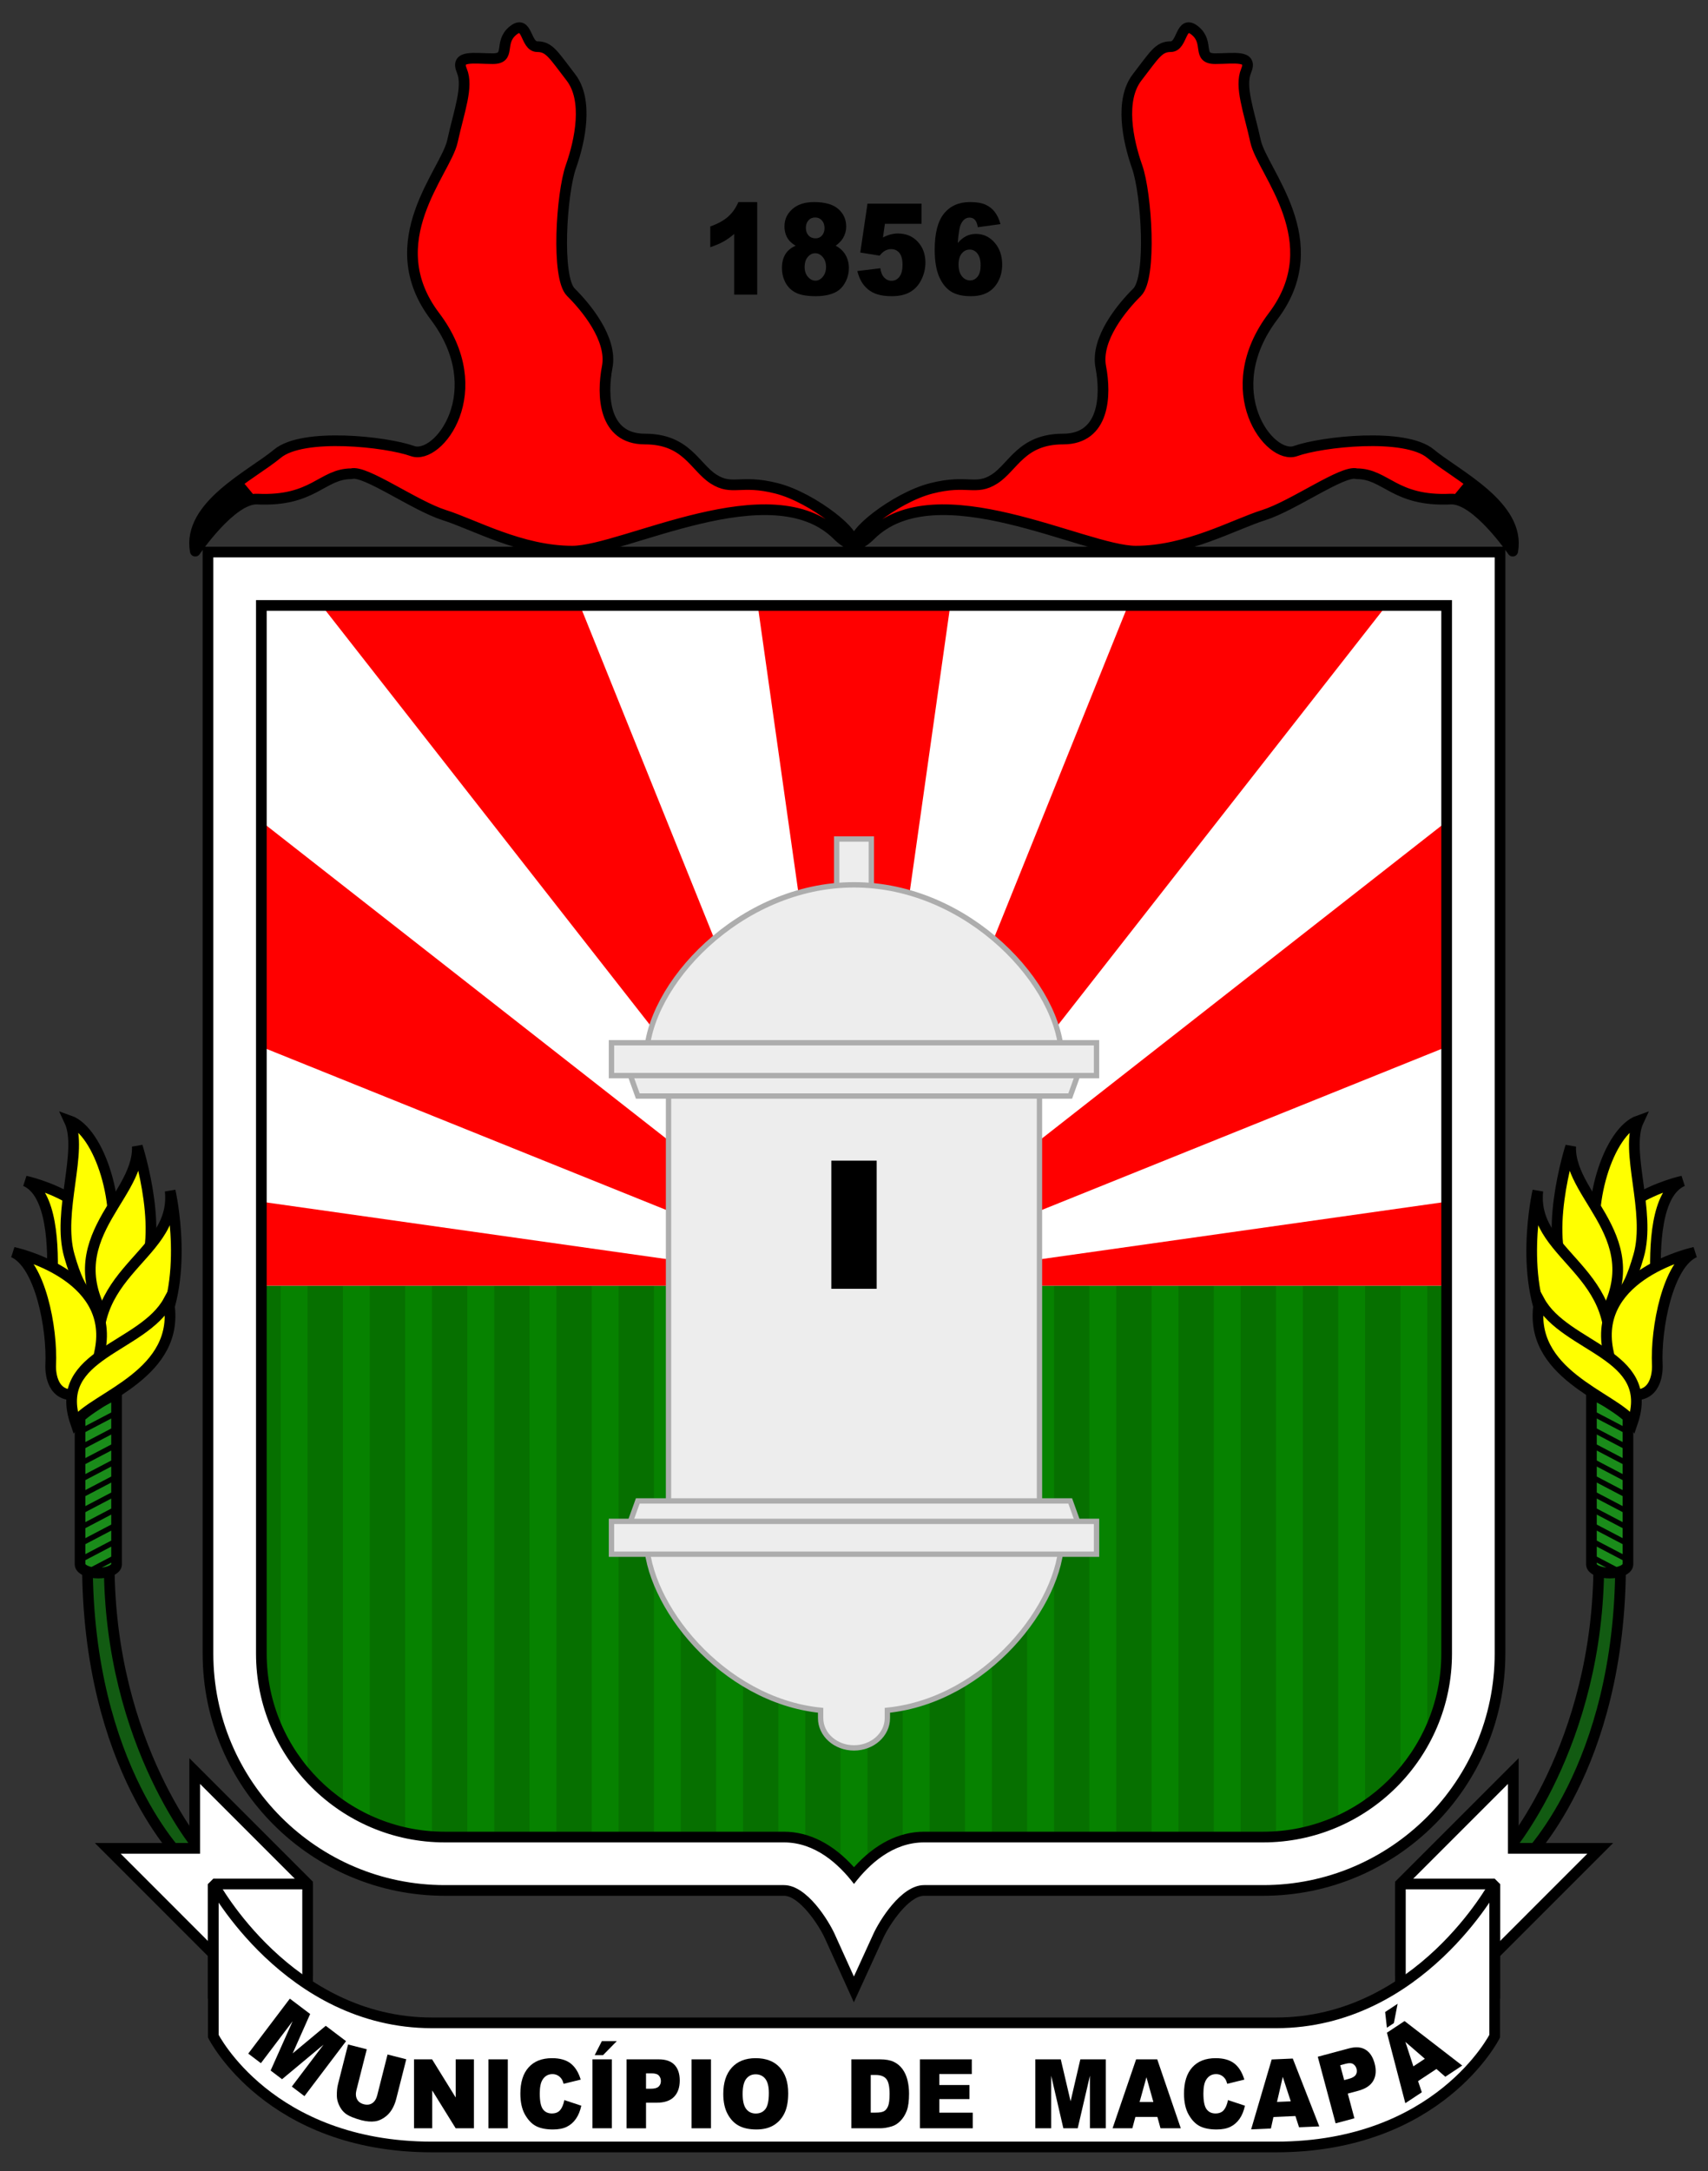 <?xml version="1.0" encoding="utf-8"?>
<!-- Generator: Adobe Illustrator 15.1.0, SVG Export Plug-In . SVG Version: 6.00 Build 0)  -->
<!DOCTYPE svg PUBLIC "-//W3C//DTD SVG 1.1//EN" "http://www.w3.org/Graphics/SVG/1.1/DTD/svg11.dtd">
<svg version="1.1" xmlns="http://www.w3.org/2000/svg" xmlns:xlink="http://www.w3.org/1999/xlink" x="0px" y="0px" width="480px"
	 height="610px" viewBox="0 0 480 610" enable-background="new 0 0 480 610" xml:space="preserve">
<rect x="0" y="0" width="480" height="610" fill="#333333" stroke="none"/>
<g id="escudo">
	<path id="fundoverde" fill="#068200" d="M71.95,361.227v103.377c0,29.253,23.799,53.054,53.054,53.054h95.313
		c8.77,0,15.417,6.079,19.683,11.684c4.266-5.604,10.913-11.684,19.685-11.684h95.312c29.253,0,53.054-23.801,53.054-53.054V361.227
		H71.95z"/>
	<g id="listrasverde">
		<rect x="208.818" y="361.227" fill="#067000" width="9.921" height="156.431"/>
		<rect x="173.855" y="361.227" fill="#067000" width="9.921" height="156.431"/>
		<rect x="156.374" y="361.227" fill="#067000" width="9.923" height="156.431"/>
		<rect x="191.336" y="361.227" fill="#067000" width="9.921" height="156.431"/>
		<rect x="138.894" y="361.227" fill="#067000" width="9.921" height="156.431"/>
		<path fill="#067000" d="M226.298,361.227v157.418c3.866,1.28,7.184,3.674,9.923,6.381V361.227H226.298z"/>
		<path fill="#067000" d="M71.95,361.227v103.377c0,9.504,2.546,18.41,6.94,26.136V361.227H71.95z"/>
		<path fill="#067000" d="M86.449,361.227v139.711c2.959,3.138,6.283,5.915,9.923,8.262V361.227H86.449z"/>
		<path fill="#067000" d="M103.931,361.227v152.042c3.161,1.374,6.479,2.446,9.921,3.188V361.227H103.931z"/>
		<path fill="#067000" d="M121.412,361.227v156.249c1.192,0.079,2.379,0.182,3.592,0.182h6.33V361.227H121.412z"/>
		<rect x="313.705" y="361.227" fill="#067000" width="9.92" height="156.431"/>
		<path fill="#067000" d="M348.665,361.227v156.431h6.331c1.213,0,2.399-0.103,3.592-0.182V361.227H348.665z"/>
		<path fill="#067000" d="M383.628,361.227v147.973c3.642-2.347,6.964-5.124,9.923-8.262V361.227H383.628z"/>
		<path fill="#067000" d="M366.146,361.227v155.229c3.442-0.741,6.762-1.813,9.923-3.188V361.227H366.146z"/>
		<path fill="#067000" d="M401.109,361.227v129.513c4.395-7.726,6.94-16.632,6.94-26.136V361.227H401.109z"/>
		<rect x="296.224" y="361.227" fill="#067000" width="9.92" height="156.431"/>
		<rect x="261.261" y="361.227" fill="#067000" width="9.923" height="156.431"/>
		<rect x="278.742" y="361.227" fill="#067000" width="9.92" height="156.431"/>
		<path fill="#067000" d="M243.779,361.227v163.799c2.739-2.707,6.059-5.101,9.923-6.381V361.227H243.779z"/>
		<rect x="331.184" y="361.227" fill="#067000" width="9.923" height="156.431"/>
	</g>
	<g id="radialstripes">
		<rect x="71.95" y="168.608" fill="#FFFFFF" width="336.1" height="192.618"/>
		<polygon fill="#FF0000" points="240.001,361.227 408.05,361.227 408.05,337.438 		"/>
		<polygon fill="#FF0000" points="71.95,337.438 71.95,361.227 240.001,361.227 		"/>
		<polygon fill="#FF0000" points="240.001,361.227 390.8,168.608 317.602,168.608 		"/>
		<polygon fill="#FF0000" points="240.001,361.227 408.05,293.524 408.05,229.663 		"/>
		<polygon fill="#FF0000" points="71.95,229.663 71.95,293.521 240.001,361.227 		"/>
		<polygon fill="#FF0000" points="240.001,361.227 267.267,168.608 212.736,168.608 		"/>
		<polygon fill="#FF0000" points="162.4,168.608 89.205,168.608 240.001,361.227 		"/>
	</g>
	<g id="borda">
		<path fill="#FFFFFF" d="M233.169,543.954c-1.908-4.171-7.565-12.797-12.853-12.797h-95.313c-36.698,0-66.554-29.855-66.554-66.554
			V155.108h363.1v309.495c0,36.698-29.855,66.554-66.554,66.554h-95.312c-5.282,0-10.945,8.628-12.86,12.807l-6.859,15.003
			L233.169,543.954z M73.45,464.604c0,28.427,23.127,51.554,51.554,51.554h95.313c8.692,0,15.346,5.549,19.683,10.773
			c4.337-5.225,10.991-10.773,19.685-10.773h95.312c28.427,0,51.554-23.127,51.554-51.554V170.108H73.45V464.604z"/>
		<path d="M420.05,156.608v307.995c0,35.871-29.183,65.054-65.054,65.054h-95.312c-6.501,0-12.598,10.134-14.224,13.682
			l-5.489,12.006l-5.436-12.009c-1.625-3.551-7.72-13.679-14.219-13.679h-95.313c-35.871,0-65.054-29.183-65.054-65.054V156.608
			H420.05 M125.004,517.657h95.313c8.77,0,15.417,6.079,19.683,11.684c4.266-5.604,10.913-11.684,19.685-11.684h95.312
			c29.253,0,53.054-23.801,53.054-53.054V168.608H71.95v295.995C71.95,493.856,95.75,517.657,125.004,517.657 M423.05,153.608h-3
			H59.95h-3v3v307.995c0,37.525,30.529,68.054,68.054,68.054h95.313c4.212,0,9.648,7.897,11.491,11.927l5.431,11.998l2.719,6.008
			l2.742-5.998l5.489-12.006c1.846-4.027,7.287-11.929,11.495-11.929h95.312c37.525,0,68.054-30.528,68.054-68.054V156.608V153.608
			L423.05,153.608z M74.95,171.608h330.1v292.995c0,27.6-22.454,50.054-50.054,50.054h-95.312c-7.058,0-13.806,3.435-19.685,9.976
			c-5.879-6.541-12.627-9.976-19.683-9.976h-95.313c-27.6,0-50.054-22.454-50.054-50.054V171.608L74.95,171.608z"/>
	</g>
	<g id="torre">
		<rect x="235.125" y="235.733" fill="#EDEDED" stroke="#ADADAD" stroke-width="1.5" width="9.75" height="18"/>
		<rect x="187.875" y="301.947" fill="#EDEDED" stroke="#ADADAD" stroke-width="1.5" width="104.25" height="125.771"/>
		<path fill="#EDEDED" stroke="#ADADAD" stroke-width="1.5" d="M181.658,427.719v4.62c0,18.272,21.211,45.369,48.964,48.199v2.218
			c0,4.608,4.2,8.353,9.378,8.353c5.177,0,9.375-3.744,9.375-8.353v-2.218c27.753-2.827,48.967-29.927,48.967-48.199v-4.62H181.658z
			"/>
		<path fill="#EDEDED" stroke="#ADADAD" stroke-width="1.5" d="M298.342,301.947v-4.629c0-20.271-26.121-48.712-58.342-48.712
			c-32.222,0-58.342,28.441-58.342,48.712v4.629H298.342z"/>
		<polygon id="down2" fill="#EDEDED" stroke="#ADADAD" stroke-width="1.5" points="304.081,430.936 175.919,430.936 
			179.237,421.719 300.762,421.719 		"/>
		<rect id="down1" x="171.841" y="427.458" fill="#EDEDED" stroke="#ADADAD" stroke-width="1.5" width="136.318" height="9.223"/>
		<polygon id="up2" fill="#EDEDED" stroke="#ADADAD" stroke-width="1.5" points="304.081,298.728 175.919,298.728 179.237,307.947 
			300.762,307.947 		"/>
		<rect id="up1" x="171.841" y="292.985" fill="#EDEDED" stroke="#ADADAD" stroke-width="1.5" width="136.318" height="9.223"/>
		<rect x="233.625" y="326.108" width="12.75" height="36"/>
	</g>
</g>
<g id="bracos">
	<g id="supportdireita">
		<path fill="#125B12" stroke="#000000" stroke-width="3" d="M449.312,439.282h6.117c0,57.826-27.179,83.514-27.179,83.514H423
			v-2.139C423,520.657,449.312,490.739,449.312,439.282z"/>
		<g>
			<path fill="#1A8C1A" stroke="#000000" stroke-width="3" d="M457.5,439.546c0,1.348-2.297,2.438-5.13,2.438s-5.13-1.09-5.13-2.438
				v-48.062h10.26V439.546z"/>
			<g>
				<line fill="none" stroke="#000000" stroke-width="1.5" x1="455.18" y1="441.582" x2="447.24" y2="437.422"/>
				<line fill="none" stroke="#000000" stroke-width="1.5" x1="457.5" y1="438.298" x2="447.24" y2="432.922"/>
				<line fill="none" stroke="#000000" stroke-width="1.5" x1="457.5" y1="433.798" x2="447.24" y2="428.422"/>
				<line fill="none" stroke="#000000" stroke-width="1.5" x1="457.5" y1="429.298" x2="447.24" y2="423.922"/>
				<line fill="none" stroke="#000000" stroke-width="1.5" x1="457.5" y1="424.798" x2="447.24" y2="419.422"/>
				<line fill="none" stroke="#000000" stroke-width="1.5" x1="457.5" y1="420.298" x2="447.24" y2="414.922"/>
				<line fill="none" stroke="#000000" stroke-width="1.5" x1="457.5" y1="415.798" x2="447.24" y2="410.422"/>
				<line fill="none" stroke="#000000" stroke-width="1.5" x1="457.5" y1="411.298" x2="447.24" y2="405.922"/>
				<line fill="none" stroke="#000000" stroke-width="1.5" x1="457.5" y1="406.798" x2="447.24" y2="401.422"/>
				<line fill="none" stroke="#000000" stroke-width="1.5" x1="457.5" y1="402.298" x2="447.24" y2="396.922"/>
				<line fill="none" stroke="#000000" stroke-width="1.5" x1="457.5" y1="397.798" x2="447.24" y2="392.422"/>
			</g>
		</g>
	</g>
	<g id="flamedireita">
		<path fill="#FFFF00" stroke="#000000" stroke-width="3" d="M465.372,360.588c-0.501-10.5,0-25.503,7.5-28.752
			c0,0-28.594,6.041-24.378,27.501c0.677,3.445,2.748,13.216,8.628,12.501C462.829,371.144,465.372,360.588,465.372,360.588z"/>
		<path fill="#FFFF00" stroke="#000000" stroke-width="3" d="M449.253,353.609c-4.002-14.502,2.751-35.751,11.25-38.751
			c-4.002,8.499,3.545,25.611,0,38.001C453.563,377.108,449.253,353.609,449.253,353.609z"/>
		<path fill="#FFFF00" stroke="#000000" stroke-width="3" d="M447.501,374.858c19.251-25.526-6.683-37.497-6.091-52.749
			c0,0-8.637,26.93-0.009,37.998S447.501,374.858,447.501,374.858z"/>
		<path fill="#FFFF00" stroke="#000000" stroke-width="3" d="M450.252,389.609c10.251-32.25-20.159-35.253-18.079-55.002
			c0,0-5.968,26.106,4.33,41.751S450.252,389.609,450.252,389.609z"/>
		<path fill="#FFFF00" stroke="#000000" stroke-width="3" d="M465.753,383.609c-0.501-10.5,3-28.503,10.5-31.752
			c0,0-28.594,6.041-24.378,27.501c0.677,3.445,2.748,13.216,8.628,12.501C466.21,391.165,465.753,383.609,465.753,383.609z"/>
		<path fill="#FFFF00" stroke="#000000" stroke-width="3" d="M432.624,365.483c7.251,13.374,32.751,14.813,26.188,34.125
			C453.439,392.357,428.745,386.108,432.624,365.483z"/>
	</g>
	<g id="supportesquerda">
		<path fill="#125B12" stroke="#000000" stroke-width="3" d="M30.688,439.282h-6.117c0,57.826,27.179,83.514,27.179,83.514H57
			v-2.139C57,520.657,30.688,490.739,30.688,439.282z"/>
		<g>
			<path fill="#1A8C1A" stroke="#000000" stroke-width="3" d="M22.5,439.546c0,1.348,2.297,2.438,5.13,2.438s5.13-1.09,5.13-2.438
				v-48.062H22.5V439.546z"/>
			<g>
				<line fill="none" stroke="#000000" stroke-width="1.5" x1="24.82" y1="441.582" x2="32.76" y2="437.422"/>
				<line fill="none" stroke="#000000" stroke-width="1.5" x1="22.5" y1="438.298" x2="32.76" y2="432.922"/>
				<line fill="none" stroke="#000000" stroke-width="1.5" x1="22.5" y1="433.798" x2="32.76" y2="428.422"/>
				<line fill="none" stroke="#000000" stroke-width="1.5" x1="22.5" y1="429.298" x2="32.76" y2="423.922"/>
				<line fill="none" stroke="#000000" stroke-width="1.5" x1="22.5" y1="424.798" x2="32.76" y2="419.422"/>
				<line fill="none" stroke="#000000" stroke-width="1.5" x1="22.5" y1="420.298" x2="32.76" y2="414.922"/>
				<line fill="none" stroke="#000000" stroke-width="1.5" x1="22.5" y1="415.798" x2="32.76" y2="410.422"/>
				<line fill="none" stroke="#000000" stroke-width="1.5" x1="22.5" y1="411.298" x2="32.76" y2="405.922"/>
				<line fill="none" stroke="#000000" stroke-width="1.5" x1="22.5" y1="406.798" x2="32.76" y2="401.422"/>
				<line fill="none" stroke="#000000" stroke-width="1.5" x1="22.5" y1="402.298" x2="32.76" y2="396.922"/>
				<line fill="none" stroke="#000000" stroke-width="1.5" x1="22.5" y1="397.798" x2="32.76" y2="392.422"/>
			</g>
		</g>
	</g>
	<g id="flameesquerda">
		<path fill="#FFFF00" stroke="#000000" stroke-width="3" d="M14.628,360.588c0.501-10.5,0-25.503-7.5-28.752
			c0,0,28.594,6.041,24.378,27.501c-0.677,3.445-2.748,13.216-8.628,12.501C17.171,371.144,14.628,360.588,14.628,360.588z"/>
		<path fill="#FFFF00" stroke="#000000" stroke-width="3" d="M30.747,353.609c4.002-14.502-2.751-35.751-11.25-38.751
			c4.002,8.499-3.545,25.611,0,38.001C26.438,377.108,30.747,353.609,30.747,353.609z"/>
		<path fill="#FFFF00" stroke="#000000" stroke-width="3" d="M32.499,374.858c-19.251-25.526,6.683-37.497,6.091-52.749
			c0,0,8.637,26.93,0.009,37.998S32.499,374.858,32.499,374.858z"/>
		<path fill="#FFFF00" stroke="#000000" stroke-width="3" d="M29.748,389.609c-10.251-32.25,20.159-35.253,18.079-55.002
			c0,0,5.968,26.106-4.33,41.751S29.748,389.609,29.748,389.609z"/>
		<path fill="#FFFF00" stroke="#000000" stroke-width="3" d="M14.247,383.609c0.501-10.5-3-28.503-10.5-31.752
			c0,0,28.594,6.041,24.378,27.501c-0.677,3.445-2.748,13.216-8.628,12.501C13.79,391.165,14.247,383.609,14.247,383.609z"/>
		<path fill="#FFFF00" stroke="#000000" stroke-width="3" d="M47.376,365.483c-7.251,13.374-32.751,14.813-26.188,34.125
			C26.561,392.357,51.255,386.108,47.376,365.483z"/>
	</g>
</g>
<g id="faixa">
	<polygon fill="#FFFFFF" stroke="#000000" stroke-width="3" points="393.551,529.341 425.282,497.609 425.282,519.327 
		449.719,519.327 415.406,553.64 393.551,553.64 	"/>
	
		<rect x="393.551" y="529.341" fill="#FFFFFF" stroke="#000000" stroke-width="3" stroke-linejoin="bevel" width="26.499" height="32.142"/>
	<polygon fill="#FFFFFF" stroke="#000000" stroke-width="3" points="86.449,529.341 54.718,497.609 54.718,519.327 30.281,519.327 
		64.594,553.64 86.449,553.64 	"/>
	
		<rect x="59.95" y="529.341" fill="#FFFFFF" stroke="#000000" stroke-width="3" stroke-linejoin="bevel" width="26.499" height="32.142"/>
	<path fill="#FFFFFF" stroke="#000000" stroke-width="3" d="M121.412,603.233c-45.838,0-61.462-31.125-61.462-31.125v-42.768
		c0,0,21.05,39.018,61.462,39.018c26.162,0,211.014,0,237.176,0c40.412,0,61.462-39.018,61.462-39.018v42.768
		c0,0-15.624,31.125-61.462,31.125H121.412z"/>
	<g id="municipiodemacapa">
		<path d="M81.456,561.556l5.706,4.318l-4.912,11.063l9.297-7.746l5.703,4.315L85.56,588.954l-3.552-2.689l8.914-11.78
			l-11.653,9.706l-3.215-2.432l6.18-13.849l-8.914,11.78l-3.554-2.689L81.456,561.556z"/>
		<path d="M108.913,577.253l5.262,1.336l-2.836,11.186c-0.281,1.11-0.703,2.118-1.267,3.023s-1.276,1.644-2.134,2.209
			c-0.858,0.568-1.695,0.908-2.508,1.02c-1.131,0.158-2.414,0.056-3.85-0.308c-0.831-0.211-1.721-0.504-2.67-0.882
			s-1.707-0.838-2.269-1.386c-0.564-0.548-1.031-1.239-1.4-2.077c-0.371-0.838-0.563-1.655-0.576-2.449
			c-0.023-1.277,0.082-2.376,0.316-3.296l2.836-11.188l5.262,1.336l-2.903,11.452c-0.259,1.022-0.204,1.89,0.167,2.596
			c0.369,0.706,1.012,1.175,1.929,1.409c0.908,0.229,1.692,0.126,2.353-0.311c0.659-0.437,1.121-1.175,1.386-2.215L108.913,577.253z
			"/>
		<path d="M116.35,578.612h5.08l6.631,10.717v-10.717h5.128v19.371h-5.128l-6.595-10.635v10.635h-5.117V578.612z"/>
		<path d="M137.257,578.612h5.452v19.371h-5.452V578.612z"/>
		<path d="M158.594,590.056l4.77,1.585c-0.321,1.471-0.826,2.701-1.515,3.686c-0.688,0.987-1.542,1.731-2.563,2.235
			c-1.021,0.501-2.32,0.753-3.898,0.753c-1.915,0-3.478-0.308-4.69-0.917c-1.213-0.612-2.26-1.69-3.142-3.229
			c-0.88-1.541-1.321-3.513-1.321-5.918c0-3.202,0.775-5.666,2.325-7.386c1.55-1.723,3.741-2.581,6.577-2.581
			c2.218,0,3.961,0.492,5.231,1.479c1.269,0.984,2.212,2.502,2.829,4.544l-4.805,1.178c-0.168-0.592-0.344-1.022-0.529-1.295
			c-0.305-0.46-0.677-0.812-1.118-1.058c-0.439-0.246-0.933-0.372-1.477-0.372c-1.233,0-2.178,0.548-2.834,1.638
			c-0.497,0.809-0.746,2.08-0.746,3.814c0,2.147,0.296,3.618,0.889,4.415c0.592,0.794,1.425,1.192,2.499,1.192
			c1.04,0,1.827-0.319,2.36-0.964C157.967,592.215,158.354,591.28,158.594,590.056z"/>
		<path d="M166.501,578.612h5.452v19.371h-5.452V578.612z M169.144,573.485h4.204l-3.88,3.952h-2.342L169.144,573.485z"/>
		<path d="M176.086,578.612h9.044c1.97,0,3.445,0.516,4.427,1.547c0.98,1.031,1.471,2.496,1.471,4.4
			c0,1.954-0.533,3.483-1.603,4.585s-2.701,1.652-4.896,1.652h-2.978v7.187h-5.465V578.612z M181.551,586.871h1.333
			c1.049,0,1.786-0.199,2.21-0.601c0.423-0.401,0.636-0.914,0.636-1.541c0-0.606-0.185-1.122-0.552-1.544
			c-0.369-0.425-1.061-0.636-2.079-0.636h-1.548V586.871z"/>
		<path d="M194.354,578.612h5.452v19.371h-5.452V578.612z"/>
		<path d="M203.265,588.313c0-3.164,0.8-5.625,2.402-7.386c1.601-1.764,3.831-2.643,6.69-2.643c2.931,0,5.188,0.864,6.775,2.596
			c1.585,1.731,2.377,4.154,2.377,7.274c0,2.262-0.346,4.119-1.039,5.569c-0.693,1.447-1.693,2.575-3.003,3.381
			s-2.941,1.21-4.894,1.21c-1.986,0-3.63-0.349-4.932-1.046c-1.301-0.694-2.355-1.796-3.164-3.302S203.265,590.574,203.265,588.313z
			 M208.705,588.339c0,1.954,0.331,3.36,0.992,4.213c0.661,0.855,1.559,1.283,2.697,1.283c1.169,0,2.073-0.419,2.714-1.257
			c0.64-0.835,0.961-2.338,0.961-4.503c0-1.825-0.335-3.158-1.003-3.999s-1.576-1.26-2.72-1.26c-1.097,0-1.979,0.425-2.643,1.28
			C209.038,584.952,208.705,586.364,208.705,588.339z"/>
		<path d="M239.265,578.612h8.083c1.594,0,2.883,0.24,3.864,0.715c0.979,0.475,1.79,1.157,2.432,2.048
			c0.639,0.891,1.104,1.925,1.392,3.105c0.29,1.181,0.434,2.432,0.434,3.753c0,2.068-0.214,3.674-0.642,4.816
			c-0.431,1.14-1.025,2.095-1.784,2.865c-0.762,0.771-1.579,1.283-2.452,1.541c-1.192,0.352-2.273,0.527-3.243,0.527h-8.083V578.612
			z M244.705,583.001v10.582h1.336c1.137,0,1.945-0.138,2.426-0.416s0.855-0.762,1.128-1.453s0.407-1.813,0.407-3.363
			c0-2.051-0.302-3.457-0.911-4.213c-0.609-0.759-1.617-1.137-3.026-1.137H244.705z"/>
		<path d="M258.524,578.612h14.581v4.137h-9.129v3.079h8.47v3.949h-8.47v3.82h9.393v4.386h-14.845V578.612z"/>
		<path d="M290.953,578.612h7.157l2.76,11.786l2.739-11.786h7.151v19.371h-4.456v-14.771l-3.434,14.771h-4.034l-3.425-14.771v14.771
			h-4.459V578.612z"/>
		<path d="M325.257,594.787h-6.176l-0.858,3.196h-5.558l6.618-19.371h5.936l6.618,19.371h-5.698L325.257,594.787z M324.129,590.598
			l-1.942-6.964l-1.925,6.964H324.129z"/>
		<path d="M345.1,590.056l4.767,1.585c-0.319,1.471-0.823,2.701-1.512,3.686c-0.688,0.987-1.544,1.731-2.566,2.235
			c-1.02,0.501-2.32,0.753-3.896,0.753c-1.913,0-3.478-0.308-4.69-0.917c-1.213-0.612-2.262-1.69-3.141-3.229
			c-0.882-1.541-1.321-3.513-1.321-5.918c0-3.202,0.773-5.666,2.323-7.386c1.55-1.723,3.741-2.581,6.577-2.581
			c2.218,0,3.961,0.492,5.229,1.479c1.271,0.984,2.212,2.502,2.83,4.544l-4.805,1.178c-0.17-0.592-0.346-1.022-0.527-1.295
			c-0.305-0.46-0.68-0.812-1.119-1.058s-0.932-0.372-1.477-0.372c-1.233,0-2.18,0.548-2.836,1.638
			c-0.495,0.809-0.744,2.08-0.744,3.814c0,2.147,0.296,3.618,0.891,4.415c0.592,0.794,1.424,1.192,2.496,1.192
			c1.043,0,1.828-0.319,2.361-0.964C344.473,592.215,344.859,591.28,345.1,590.056z"/>
		<path d="M364.052,594.544l-6.173,0.27l-0.718,3.231l-5.552,0.24l5.771-19.638l5.93-0.258l7.453,19.063l-5.692,0.246
			L364.052,594.544z M362.742,590.41l-2.247-6.873l-1.617,7.04L362.742,590.41z"/>
		<path d="M370.336,577.88l8.739-2.338c1.901-0.51,3.46-0.396,4.673,0.346c1.216,0.744,2.068,2.033,2.561,3.87
			c0.507,1.89,0.387,3.504-0.363,4.843c-0.747,1.342-2.18,2.297-4.301,2.862l-2.877,0.771l1.86,6.943l-5.279,1.415L370.336,577.88z
			 M377.754,584.445l1.286-0.346c1.014-0.272,1.673-0.656,1.98-1.154c0.305-0.495,0.378-1.046,0.217-1.649
			c-0.158-0.589-0.469-1.037-0.935-1.351s-1.189-0.34-2.171-0.076l-1.497,0.401L377.754,584.445z"/>
		<path d="M389.268,565.314l3.507-2.317l-1.058,5.435l-1.954,1.292L389.268,565.314z M403.676,581.322l-5.153,3.407l1.049,3.141
			l-4.635,3.064l-5.165-19.808l4.951-3.272l16.204,12.504l-4.752,3.144L403.676,581.322z M400.424,578.451l-5.464-4.734l2.238,6.867
			L400.424,578.451z"/>
	</g>
</g>
<g id="passaros">
	<g id="passarodireita">
		<path fill="#FF0000" stroke="#000000" stroke-width="3" stroke-linecap="round" stroke-linejoin="round" d="M240.872,152.607
			c-2.807-1.948,10.594-12.75,20.808-15.375c10.216-2.625,12.485,0.75,17.783-2.625c5.297-3.375,7.565-11.25,19.295-11.25
			c11.729,0,12.106-12.375,10.594-20.25c-1.514-7.875,6.053-16.875,10.215-21c4.161-4.125,2.647-27.75,0-35.25
			c-2.649-7.5-4.918-18.75,0-25.125s6.053-8.625,9.458-8.625s2.649-7.875,6.811-4.5c4.162,3.375,0.378,7.875,5.676,7.875
			c5.297,0,10.593-1.125,8.7,3.375c-1.891,4.5,0.758,11.25,2.649,19.875c1.893,8.625,20.808,28.125,4.918,49.125
			s-1.005,40.5,6.308,37.875c7.313-2.625,30.771-5.25,37.959,0.75c7.188,6,25.349,14.625,23.078,27.375
			c0,0-10.183-14.965-17.403-14.625c-15.89,0.75-18.161-7.125-26.483-7.125c-3.784-1.125-17.781,9-26.105,11.625
			c-8.323,2.625-21.566,10.125-35.942,10.125c-14.377,0-55.994-22.875-74.533-4.5C243.266,151.734,241.501,153.047,240.872,152.607z
			"/>
		<path d="M412.233,134.78c7.18,5.218,14.367,11.771,12.89,20.077c0,0-10.183-14.965-17.403-14.625L412.233,134.78z"/>
	</g>
	<g id="passaroesquerda">
		<path fill="#FF0000" stroke="#000000" stroke-width="3" stroke-linecap="round" stroke-linejoin="round" d="M239.128,152.607
			c2.806-1.948-10.594-12.75-20.809-15.375c-10.216-2.625-12.485,0.75-17.783-2.625c-5.296-3.375-7.566-11.25-19.295-11.25
			c-11.729,0-12.106-12.375-10.593-20.25c1.514-7.875-6.053-16.875-10.215-21s-2.648-27.75,0-35.25c2.649-7.5,4.918-18.75,0-25.125
			s-6.053-8.625-9.458-8.625s-2.649-7.875-6.811-4.5s-0.378,7.875-5.675,7.875c-5.297,0-10.594-1.125-8.701,3.375
			c1.892,4.5-0.757,11.25-2.649,19.875c-1.893,8.625-20.808,28.125-4.918,49.125s1.005,40.5-6.308,37.875
			c-7.313-2.625-30.771-5.25-37.958,0.75s-25.35,14.625-23.078,27.375c0,0,10.182-14.965,17.403-14.625
			c15.89,0.75,18.161-7.125,26.483-7.125c3.784-1.125,17.782,9,26.106,11.625c8.323,2.625,21.565,10.125,35.942,10.125
			c14.377,0,55.995-22.875,74.534-4.5C236.734,151.734,238.499,153.047,239.128,152.607z"/>
		<path d="M67.767,134.78c-7.179,5.218-14.368,11.771-12.889,20.077c0,0,10.182-14.965,17.403-14.625L67.767,134.78z"/>
	</g>
	<g>
		<path d="M212.798,56.777v26.009h-6.469V65.743c-1.046,0.884-2.06,1.6-3.038,2.146c-0.979,0.547-2.206,1.07-3.682,1.57v-5.826
			c2.177-0.779,3.867-1.716,5.071-2.809c1.204-1.093,2.146-2.442,2.826-4.047H212.798z"/>
		<path d="M223.599,69.041c-1.005-0.593-1.737-1.256-2.198-1.989c-0.628-1-0.942-2.151-0.942-3.454c0-2.14,0.905-3.891,2.716-5.251
			c1.414-1.047,3.281-1.57,5.605-1.57c3.077,0,5.351,0.651,6.821,1.954c1.471,1.302,2.207,2.942,2.207,4.919
			c0,1.151-0.293,2.227-0.879,3.227c-0.439,0.744-1.13,1.465-2.072,2.163c1.245,0.663,2.175,1.541,2.786,2.634
			c0.613,1.093,0.919,2.302,0.919,3.628c0,1.279-0.265,2.474-0.793,3.585c-0.529,1.11-1.177,1.968-1.947,2.573
			c-0.769,0.604-1.727,1.049-2.872,1.334c-1.146,0.285-2.369,0.427-3.667,0.427c-2.439,0-4.302-0.32-5.589-0.959
			c-1.288-0.64-2.267-1.582-2.937-2.826c-0.669-1.245-1.005-2.634-1.005-4.169c0-1.5,0.314-2.771,0.942-3.812
			C221.323,70.416,222.291,69.61,223.599,69.041z M226.127,75.024c0,1.127,0.309,2.049,0.926,2.765
			c0.618,0.715,1.324,1.073,2.12,1.073c0.764,0,1.45-0.363,2.057-1.09c0.607-0.727,0.911-1.648,0.911-2.765
			c0-1.128-0.307-2.053-0.918-2.774c-0.613-0.721-1.322-1.082-2.127-1.082c-0.796,0-1.49,0.349-2.081,1.047
			C226.423,72.896,226.127,73.838,226.127,75.024z M226.473,64.017c0,0.884,0.248,1.596,0.745,2.137
			c0.498,0.541,1.16,0.811,1.987,0.811c0.732,0,1.334-0.268,1.805-0.802c0.471-0.535,0.707-1.227,0.707-2.076
			c0-0.884-0.246-1.603-0.738-2.155c-0.492-0.552-1.12-0.828-1.884-0.828c-0.775,0-1.406,0.27-1.892,0.811
			C226.716,62.455,226.473,63.156,226.473,64.017z"/>
		<path d="M243.791,57.213h15.181v5.669h-10.283l-0.55,3.837c0.712-0.372,1.416-0.651,2.112-0.837
			c0.695-0.186,1.384-0.279,2.064-0.279c2.302,0,4.17,0.773,5.604,2.32c1.434,1.547,2.151,3.495,2.151,5.844
			c0,1.651-0.369,3.239-1.107,4.762c-0.737,1.524-1.784,2.687-3.14,3.489c-1.355,0.803-3.091,1.204-5.205,1.204
			c-1.518,0-2.818-0.16-3.901-0.479s-2.004-0.796-2.764-1.43c-0.758-0.634-1.373-1.353-1.844-2.155
			c-0.472-0.802-0.864-1.802-1.178-3l6.468-0.785c0.158,1.151,0.523,2.026,1.1,2.625c0.574,0.599,1.262,0.898,2.057,0.898
			c0.89,0,1.625-0.375,2.206-1.125s0.871-1.87,0.871-3.358c0-1.523-0.293-2.64-0.879-3.35c-0.586-0.709-1.366-1.064-2.34-1.064
			c-0.618,0-1.214,0.168-1.789,0.506c-0.431,0.244-0.901,0.687-1.414,1.326l-5.448-0.872L243.791,57.213z"/>
		<path d="M281.157,62.97l-6.359,0.872c-0.168-0.988-0.448-1.686-0.84-2.093c-0.394-0.407-0.877-0.61-1.452-0.61
			c-1.037,0-1.843,0.582-2.419,1.745c-0.418,0.837-0.728,2.628-0.925,5.373c0.763-0.86,1.548-1.497,2.354-1.91
			c0.806-0.413,1.737-0.62,2.796-0.62c2.051,0,3.786,0.814,5.204,2.442c1.417,1.628,2.127,3.692,2.127,6.192
			c0,1.687-0.357,3.228-1.076,4.623c-0.716,1.396-1.71,2.451-2.982,3.167c-1.271,0.715-2.865,1.072-4.779,1.072
			c-2.305,0-4.151-0.436-5.543-1.308c-1.392-0.873-2.505-2.265-3.337-4.179c-0.831-1.913-1.248-4.445-1.248-7.597
			c0-4.617,0.873-7.999,2.621-10.144c1.748-2.146,4.172-3.218,7.27-3.218c1.833,0,3.279,0.235,4.343,0.706
			c1.061,0.471,1.942,1.16,2.644,2.067C280.256,60.458,280.789,61.597,281.157,62.97z M269.38,74.361
			c0,1.384,0.314,2.469,0.942,3.254s1.398,1.177,2.309,1.177c0.837,0,1.538-0.354,2.104-1.064c0.564-0.709,0.847-1.768,0.847-3.175
			c0-1.442-0.293-2.541-0.879-3.297c-0.586-0.756-1.314-1.134-2.183-1.134c-0.89,0-1.635,0.367-2.236,1.099
			C269.682,71.954,269.38,73,269.38,74.361z"/>
	</g>
</g>
</svg>
